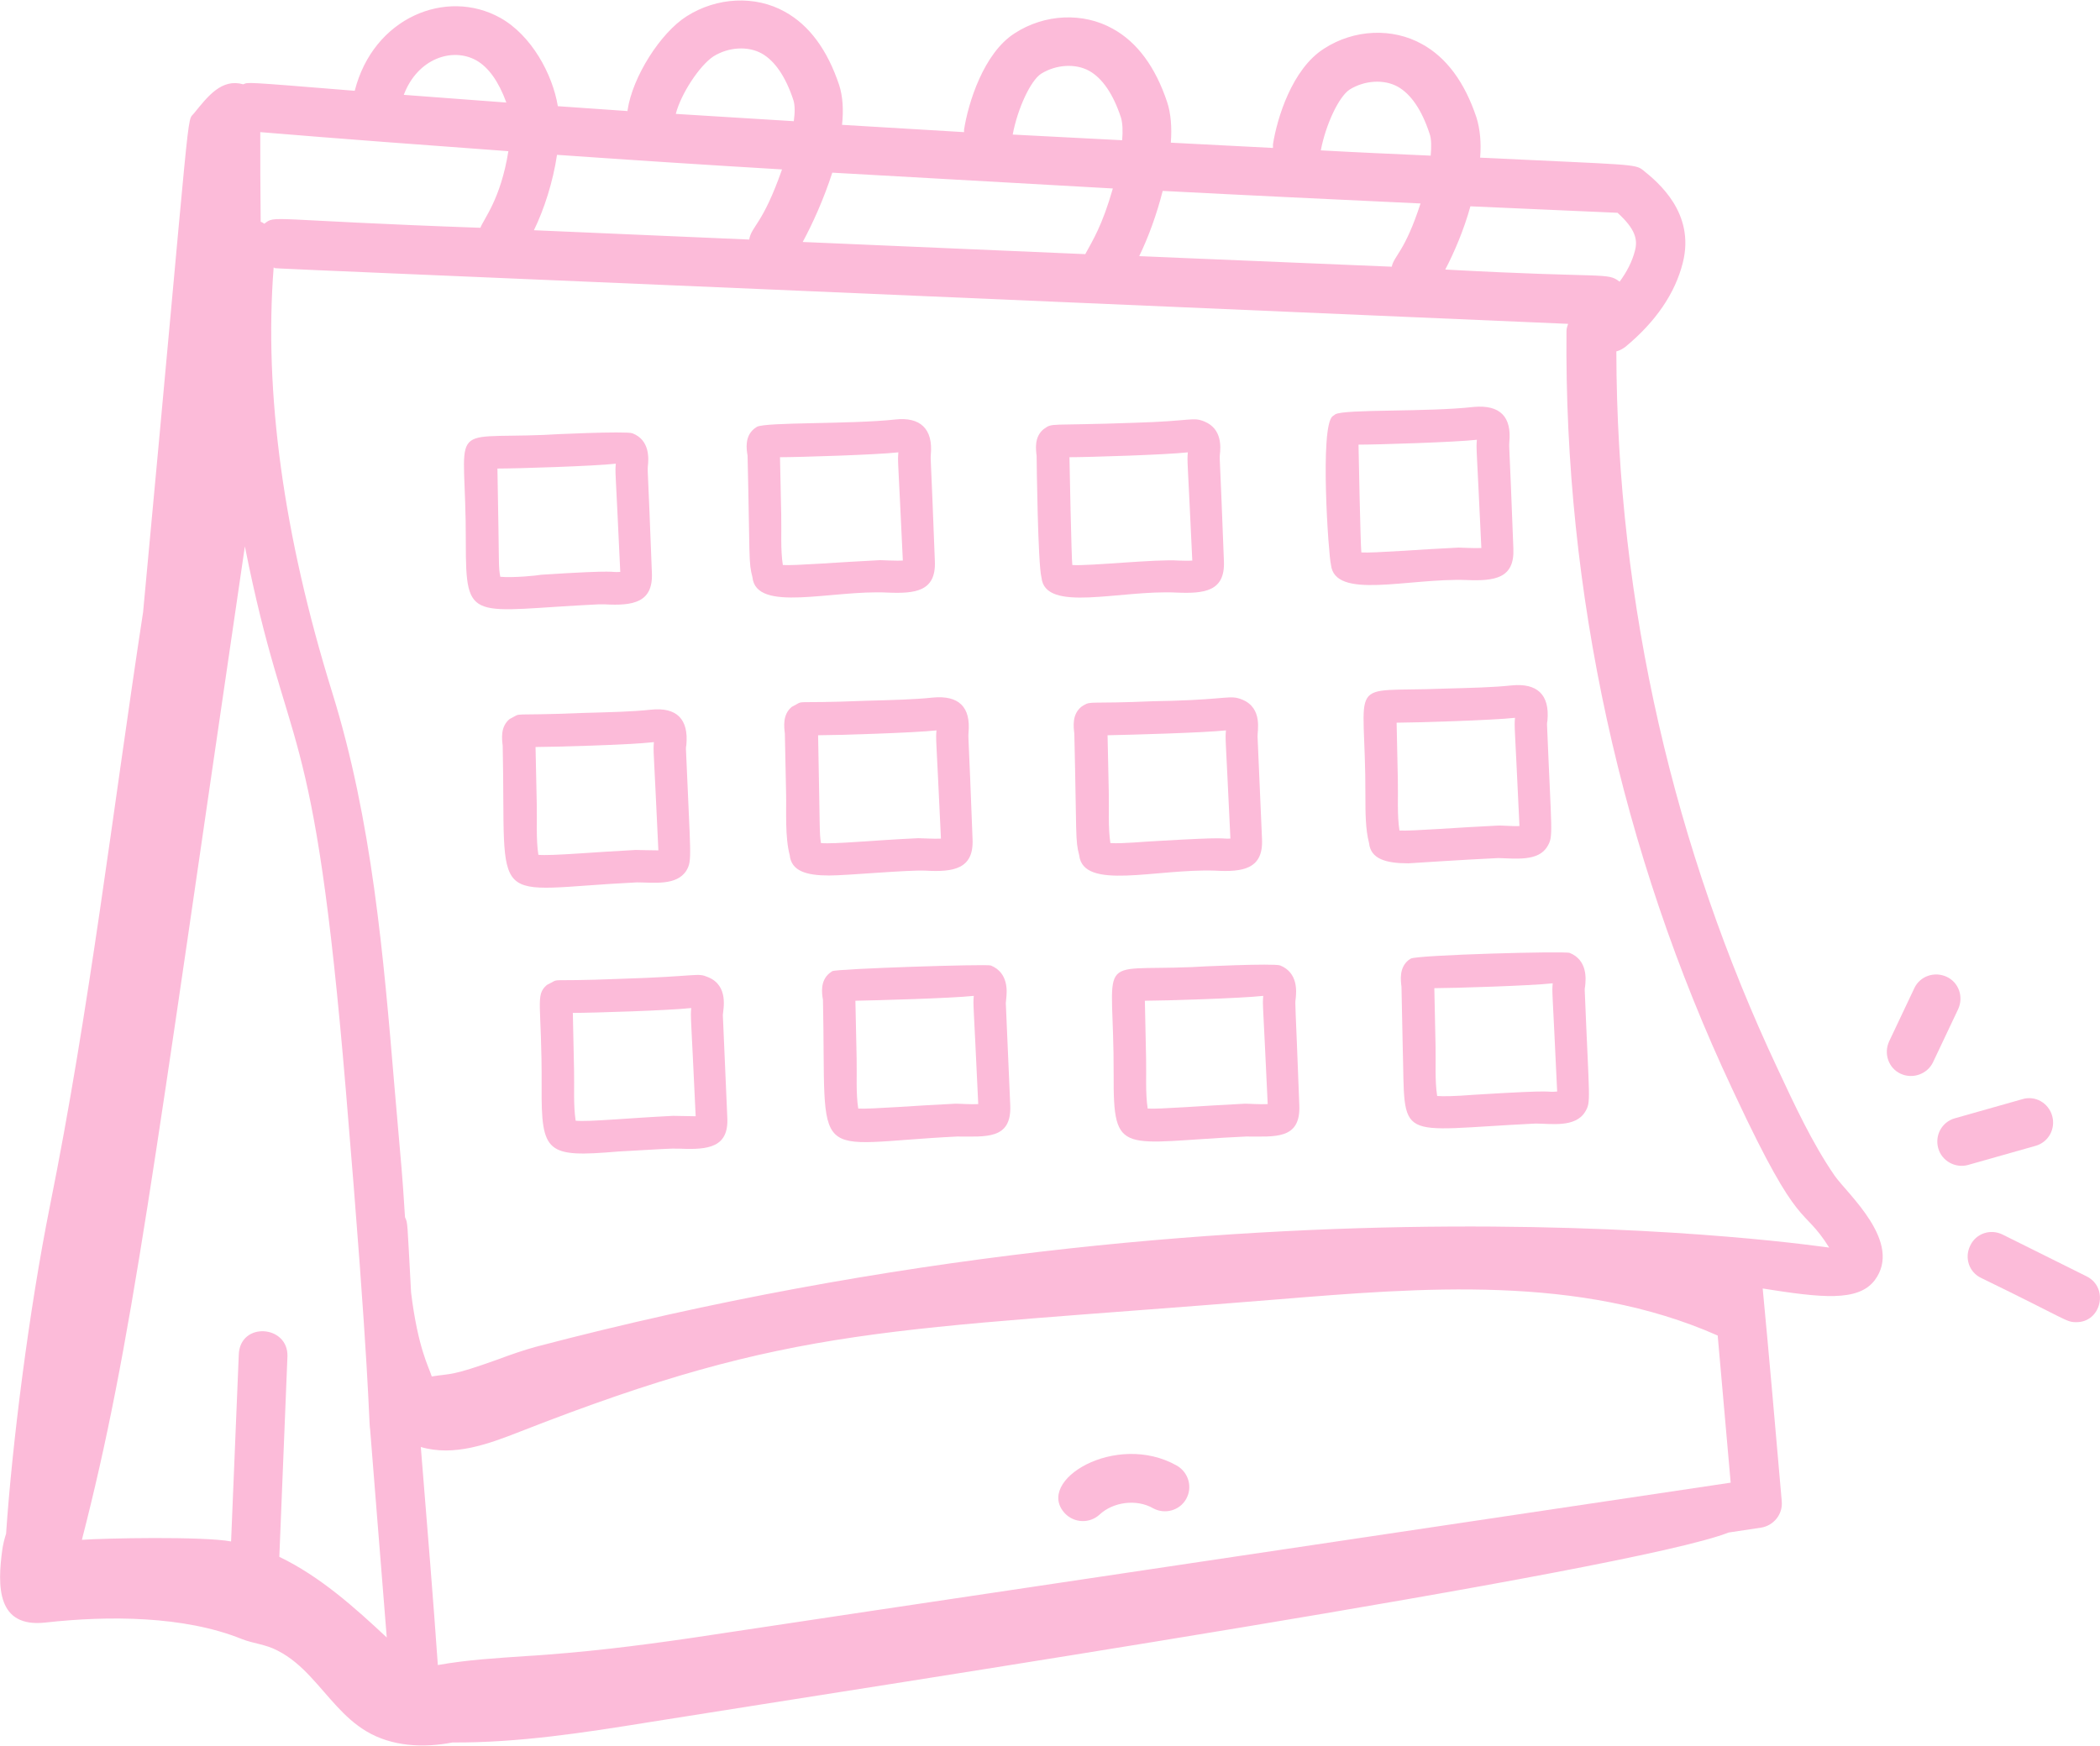 <?xml version="1.0" encoding="utf-8"?>
<!-- Generator: Adobe Illustrator 27.0.0, SVG Export Plug-In . SVG Version: 6.00 Build 0)  -->
<svg version="1.1" id="Calque_1" xmlns="http://www.w3.org/2000/svg" xmlns:xlink="http://www.w3.org/1999/xlink" x="0px" y="0px"
	 viewBox="0 0 518 430.7" style="enable-background:new 0 0 518 430.7;" xml:space="preserve">
<style type="text/css">
	.st0{fill:#FCBBD9;}
</style>
<g>
	<path class="st0" d="M123.4,4.4c-13.3-7.4-31.3-0.1-35.9,18c-28.2-2.3-26.1-2.1-27.5-1.6c-5.3-1.5-8.7,2.9-12.1,7.1
		c-2,2.6-0.4-7.4-12.6,123.1c-7.5,49-13.2,98-23,146.6C7.1,323.6,3,356.3,1.5,378.4c-0.4,1.2-0.7,2.5-0.9,3.7
		c-1.3,9.3-1.4,19.6,10.7,18.2c15.3-1.7,34.1-1.7,48.4,4.1c2.8,1.1,5.9,1.3,8.7,2.8c3.2,1.6,5.9,4,8.3,6.6c4.4,4.7,8.1,10,13.6,13.3
		c6.3,3.8,14.1,4.2,21.3,2.8c16.2,0.1,32.4-2.4,48.5-5c58.1-9.3,242.5-37.4,266.3-46.8c2.7-0.4,5.3-0.8,8-1.2
		c3.1-0.5,5.4-3.3,5.1-6.5c-1.5-17.2-3.1-35.7-4.7-52.5c14.5,2.3,23.5,3.3,27.6-2c7.1-9.4-6.7-21.3-9.9-25.9
		c-5.5-8-9.9-17.5-14.1-26.5c-25.2-53.6-39.6-114-39.7-176.8c0.8-0.2,1.5-0.6,2.2-1.1c7.5-6.2,12.3-13.2,14.2-20.8
		c3.1-12.3-6.2-19.9-9.8-22.8c-2-1.6-2.8-1.3-40.2-3.1c0.3-3.6,0-7-0.9-9.9c-2.9-8.7-7.4-14.8-13.4-18.1c-7.3-4.1-16.8-3.7-24.2,1.1
		C318.7,17,315,29.2,314,35.6c0,0.3,0,0.6,0,0.9c-8.4-0.4-16.8-0.9-25.2-1.3c0.3-3.8,0-7.3-0.9-10c-2.9-8.7-7.4-14.8-13.4-18.1
		c-7.3-4.1-16.8-3.7-24.2,1.1c-7.7,4.9-11.5,17.3-12.5,23.8c0,0.2,0,0.4,0,0.6c-10.1-0.6-20.1-1.2-30.1-1.8c0.4-3.6,0.2-7-0.7-9.8
		c-2.9-8.7-7.4-14.8-13.4-18.1c-7.3-4.1-16.8-3.6-24.2,1.1C162.9,8.1,156,19,154.8,27.2c0,0.1,0,0.1,0,0.2
		c-5.7-0.4-11.5-0.8-17.2-1.2C136.3,18.3,131.1,8.7,123.4,4.4L123.4,4.4z M192.9,41.8c-4.8,13.7-7.5,13.9-8.1,17.3l-53.1-2.3
		c2.5-5.1,4.7-11.9,5.7-18.6C155.9,39.5,174.4,40.7,192.9,41.8L192.9,41.8z M118.5,56.2c-53.2-1.9-50.4-3.2-53.3-1
		c-0.3-0.2-0.6-0.4-0.9-0.5c-0.1-8.2-0.1-16.1-0.1-22.1c20.4,1.7,40.8,3.2,61.2,4.7C123.5,49.2,119.3,54,118.5,56.2L118.5,56.2z
		 M426.9,365.8c-30.1,4.5-245.4,36.6-246.3,36.8c-13,2-26.8,4-40.5,5.2c-3.5,0.3-7,0.6-10.6,0.8c-7.1,0.5-14.3,0.9-21.5,2.2
		c-1-14.6-2.7-35.3-4.2-53.8c8.2,2.4,16.6-0.7,24.5-3.8c67.9-26.6,90.1-24.7,186.6-32.6c35.7-2.9,74.7-6.2,108.8,8.9
		C424.8,342.1,425.9,354.6,426.9,365.8L426.9,365.8z M91.3,352.7L91.3,352.7c0,0.3,3.3,41.1,4.1,51.3c-7.9-7.4-16.5-15.1-26.5-19.9
		l2-49.4c0.3-7.8-11.7-8.7-12-0.5l-1.9,46.1c-7.1-1.3-31.3-0.8-36.8-0.4c12.4-48.2,17.4-89.9,40.2-245.1
		c10.7,53.6,16.9,38.5,24.9,134.1C91.3,340.1,90.9,350.2,91.3,352.7L91.3,352.7z M117.5,14.9c3,1.7,5.5,5.2,7.4,10.4
		c-8.5-0.6-16.9-1.3-25.3-1.9C103,14.4,111.6,11.6,117.5,14.9L117.5,14.9z M427.3,268.7l0.8,1.7c16.1,34.4,16.4,26.7,23.1,37.4
		c-0.9,0-142.4-22-319.1,24.5c-2.9,0.8-6.1,1.9-9.3,3.1c-11.7,4.2-11.4,3.4-16.3,4.2c-0.7-2.3-3.4-6.9-5.1-20.7
		c-1-18.3-0.8-17-1.5-18.6c-0.8-12.5-0.6-8.9-2.6-32.2c-2.7-32.2-5.5-65.6-15.4-97.4c-12-38.7-16.8-73.9-14.4-104.7
		c2.8,0.5-32-1.3,319.3,13.9c-0.2,0.6-0.4,1.1-0.4,1.8C385.8,146,399.9,210.4,427.3,268.7L427.3,268.7z M399,52.5
		c4.4,4,5,6.6,4.3,9.3c-0.7,2.8-2.1,5.4-3.8,7.7c-3.1-2.4-3-0.8-43-3c2.2-4.2,4.6-9.8,6.2-15.6C374.8,51.4,386.8,52,399,52.5
		L399,52.5z M332.9,22.1c3.7-2.3,8.5-2.6,11.9-0.7c3.2,1.8,5.9,5.7,7.8,11.5c0.5,1.3,0.5,3.3,0.3,5.5c-9-0.4-18.1-0.8-27.1-1.3
		C327,30.8,330.2,23.9,332.9,22.1L332.9,22.1z M350.4,50.2c-3.9,12-6.5,12.8-7.1,15.6L281,63.2c2.2-4.5,4.3-10.2,5.8-16.1
		C307.9,48.2,329.1,49.2,350.4,50.2L350.4,50.2z M256.8,18.2c3.7-2.3,8.5-2.6,11.9-0.7c3.2,1.8,5.9,5.7,7.8,11.5
		c0.4,1.3,0.5,3.3,0.3,5.6c-9-0.5-18-0.9-27-1.4C251,26.8,254.2,19.9,256.8,18.2L256.8,18.2z M274.5,46.5
		c-2.6,9.1-4.9,12.7-6.8,16.2l-69.7-3c2.4-4.4,5.2-10.6,7.3-17.1C228.3,43.9,251.4,45.2,274.5,46.5L274.5,46.5z M176,13.9
		c3.7-2.3,8.5-2.6,11.9-0.7c3.2,1.8,5.9,5.7,7.8,11.5c0.4,1.2,0.4,3.1,0.1,5.2c-9.7-0.6-19.4-1.2-29.1-1.8
		C167.9,23.3,172.5,16.2,176,13.9L176,13.9z"/>
	<path class="st0" d="M514.7,314.9L494,304.6c-3-1.5-6.6-0.3-8,2.7c-1.5,3-0.3,6.6,2.7,8c21.4,10.4,20.9,10.9,23.4,10.9
		C518.3,326.3,520.3,317.7,514.7,314.9L514.7,314.9z"/>
	<path class="st0" d="M478.1,283.3c0.9,3.2,4.3,5,7.4,4.1l16.6-4.7c3.2-0.9,5-4.2,4.1-7.4c-0.9-3.2-4.2-5.1-7.4-4.1l-16.6,4.7
		C479,276.8,477.2,280.1,478.1,283.3z"/>
	<path class="st0" d="M480.2,241c-3-1.4-6.6-0.2-8,2.8l-6.2,13.1c-1.4,3-0.2,6.6,2.8,8c3,1.4,6.6,0.1,8-2.8L483,249
		C484.4,246,483.2,242.4,480.2,241L480.2,241z"/>
	<path class="st0" d="M290.3,361.6c-15-8.5-35.2,3.7-27.6,11.8c2.3,2.4,6.1,2.5,8.5,0.3c3.4-3.2,9.2-3.9,13.2-1.6
		c2.9,1.6,6.6,0.6,8.2-2.3C294.2,366.9,293.2,363.3,290.3,361.6L290.3,361.6z"/>
	<path class="st0" d="M157.1,217.7c4.1,0,9.8,0.9,12.2-2.9c1.5-2.5,1-3.5-0.1-30c0-0.3,0-0.6,0.1-1c0.6-6.4-2.4-9.4-8.8-8.7
		c-4.7,0.5-9.7,0.6-16.8,0.8c-19.2,0.8-14.4-0.3-18,1.5c-2.3,1.9-1.9,4.9-1.7,6.6C124.9,225.2,119.8,219.5,157.1,217.7L157.1,217.7z
		 M132.8,210.9c-0.6-3.8-0.3-8.4-0.4-12.5l-0.3-14.1c3.8,0,23.1-0.5,29.2-1.2c-0.2,2.5-0.1,0.5,1.1,26.7c-1.7,0-5.1-0.1-5.6-0.1
		C146.9,210.2,136,211.2,132.8,210.9L132.8,210.9z"/>
	<path class="st0" d="M228.3,214.8c6.9,0.4,11.9-0.4,11.6-7.7c-1-26.6-1.1-24.7-1-26.3c0.6-6.4-2.4-9.3-8.8-8.7
		c-4.7,0.5-9.7,0.6-16.8,0.8c-19.4,0.8-14.2-0.4-18,1.5c-2.3,1.9-1.9,4.9-1.7,6.6l0.3,14.6c0.1,4.6-0.3,10.9,0.9,15.4
		c0.4,3.9,4.1,5,9.7,5C209.1,216,223.8,214.6,228.3,214.8L228.3,214.8z M202.5,208c-0.4-3-0.2-1.1-0.7-26.6c4.5,0,23.9-0.6,29.2-1.2
		c-0.2,2.5-0.1,0.7,1.1,26.7c-1.5,0.1-4.9-0.1-5.6-0.1C215.4,207.3,205.9,208.3,202.5,208L202.5,208z"/>
	<path class="st0" d="M299.7,214.8c6.9,0.4,11.9-0.4,11.6-7.7l-1.1-25.3c-0.1-1.3,1.4-7.1-3.8-9.2c-3-1.2-3.4-0.1-17.3,0.3l-4.5,0.1
		c-16.3,0.7-15.3-0.1-17.3,1l-0.6,0.4c-2.3,1.9-1.9,4.9-1.7,6.6c0.6,25.4,0.2,26.2,1.2,30C267.2,219.8,285.1,214.3,299.7,214.8
		L299.7,214.8z M273.9,208c-0.6-3.8-0.3-8.4-0.4-12.5l-0.3-14.1c5.4-0.1,23.6-0.6,29.2-1.2c-0.2,2.5-0.1,0.7,1.1,26.7
		c-3,0.1,0.4-0.5-18.2,0.6C282.5,207.6,277,208.2,273.9,208L273.9,208z"/>
	<path class="st0" d="M369.6,211.7c4.2,0.1,9.9,0.9,12.1-2.9c1.5-2.5,1-3-0.1-30c0-0.3,0-0.6,0.1-1c0.6-6.5-2.6-9.3-8.8-8.7
		c-4.7,0.5-9.7,0.6-16.8,0.8c-24.7,1-19.2-3.6-19.3,26.5c0,3.9,0,8.2,0.9,11.6c0.4,3.9,4.1,5,9.7,5C349,212.9,361,212.1,369.6,211.7
		L369.6,211.7z M345.2,204.9c-0.6-3.8-0.3-8.4-0.4-12.5l-0.3-14.1c4.4,0,23.9-0.6,29.2-1.2c-0.2,2.5-0.1,0.7,1.1,26.7
		c-1.7,0.1-4.4-0.2-5.6-0.1C360.3,204.1,348,205.1,345.2,204.9L345.2,204.9z"/>
	<path class="st0" d="M174.7,241.1c-2.8-1.2-2.1-0.2-21.8,0.4c-19.6,0.8-14-0.4-18,1.5c-3,2.6-1.2,4.5-1.3,25
		c-0.1,16.6,1.2,17.6,18.9,16.1c11.2-0.6,12.6-0.8,15.3-0.7c6.9,0.3,12-0.3,11.6-7.7l-1.1-25.3C178.4,249,179.8,243.2,174.7,241.1
		L174.7,241.1z M166,275.3c-12,0.6-20.6,1.5-24,1.2c-0.6-3.8-0.3-8.4-0.4-12.5l-0.3-14.1c4.8,0,23.9-0.6,29.2-1.2
		c-0.2,2.5-0.1,0.7,1.1,26.7C170.5,275.4,166.3,275.3,166,275.3L166,275.3z"/>
	<path class="st0" d="M248.2,246.4c0.2-1.8,0.6-6.4-3.8-8.2c-1.1-0.4-38,0.8-39.1,1.4l-0.7,0.5c-2.3,1.9-1.9,4.9-1.6,6.6
		c0.9,41.6-3.9,35.5,33.1,33.7c7.1,0,13.4,0.8,13.1-7.6l-1.1-25.3C248.1,247.1,248.2,246.7,248.2,246.4L248.2,246.4z M235.7,272.3
		c-8.9,0.4-21.1,1.4-24,1.2c-0.6-3.8-0.3-8.4-0.4-12.5l-0.3-14.1c5.4-0.1,23.6-0.6,29.2-1.2c-0.2,2.5-0.1,0.5,1.1,26.7
		C239.3,272.5,236.9,272.3,235.7,272.3L235.7,272.3z"/>
	<path class="st0" d="M319.6,246.4c0.2-1.8,0.6-6.4-3.8-8.2c-1.4-0.6-21,0.3-21.8,0.4c-24.5,1-19.2-3.8-19.3,26.5
		c-0.1,20.6,1.9,16.7,32.7,15.3c7.1,0,13.4,0.8,13.1-7.6C319.5,246.1,319.4,248,319.6,246.4L319.6,246.4z M307.1,272.3
		c-10.3,0.5-21.2,1.4-24,1.2c-0.6-3.8-0.3-8.4-0.4-12.5l-0.3-14.1c4.5,0,23.9-0.6,29.2-1.2c-0.2,2.5-0.1,0.5,1.1,26.7
		C310.6,272.5,308.3,272.3,307.1,272.3L307.1,272.3z"/>
	<path class="st0" d="M348,236.5l-0.6,0.4c-2.3,1.9-1.9,4.9-1.7,6.6l0.3,14.6c0.7,24.1-2.4,20.8,32.8,19.1c3.6,0,9.8,1.1,12.2-2.9
		c1.5-2.5,1-2.5-0.1-30c0-0.3,0-0.6,0.1-1c0.2-1.8,0.6-6.4-3.8-8.2C385.9,234.6,349.6,235.6,348,236.5L348,236.5z M363.6,270.1
		c-5.1,0.4-7.7,0.4-9.1,0.3c-0.6-3.8-0.3-8.4-0.4-12.5l-0.3-14.1c4.5,0,23.9-0.6,29.2-1.2c-0.2,2.5-0.1,0.7,1.1,26.7
		C380.4,269.6,386,268.7,363.6,270.1L363.6,270.1z"/>
	<path class="st0" d="M147.7,149.1c0.3,0,0.8,0,1.4,0c7,0.4,12-0.4,11.7-7.7c-1-26.6-1.1-24.7-1-26.3c0.2-1.8,0.6-6.5-3.8-8.2
		c-1.5-0.6-20.9,0.3-21.8,0.4c-24.7,1-19.2-3.6-19.3,26.5C114.9,154.1,116.1,150.6,147.7,149.1L147.7,149.1z M123.4,142.3
		c-0.5-3-0.2-0.9-0.7-26.7c4.8,0,24-0.6,29.2-1.2c-0.2,2.5-0.1,0.5,1.1,26.7c-3,0.2,0.6-0.6-19.5,0.7
		C132.6,142,126.5,142.6,123.4,142.3L123.4,142.3z"/>
	<path class="st0" d="M218.9,146.2c6.9,0.3,12-0.3,11.7-7.7c-1-26.6-1.1-24.7-1-26.3c0.6-6.4-2.6-9.4-8.8-8.7
		c-10.9,1.2-31.7,0.6-34.1,1.8l-0.7,0.5c-2.3,1.9-1.9,4.9-1.6,6.6c0.6,25.3,0.2,26.2,1.2,30C186.5,151.3,205.2,145.5,218.9,146.2
		L218.9,146.2z M193.1,139.4c-0.6-3.8-0.3-8.4-0.4-12.5l-0.3-14.1c4.7,0,24-0.6,29.2-1.2c-0.2,2.5-0.1,0.7,1.1,26.7
		c-1.1,0.1-5.4-0.1-5.6-0.1C206.8,138.7,196,139.6,193.1,139.4L193.1,139.4z"/>
	<path class="st0" d="M290.2,146.2c6.9,0.3,12-0.3,11.7-7.7c-1-26.6-1.1-24.7-1-26.3c0.2-1.8,0.6-6.4-3.8-8.2
		c-2.9-1.2-3.1-0.1-17.1,0.3c-21.9,0.8-20.2-0.1-22.6,1.6c-2.3,1.9-1.9,4.9-1.7,6.6c0,0.9,0.3,26.7,1.2,30
		C257.8,151.3,276.3,145.5,290.2,146.2L290.2,146.2z M264.5,139.4c-0.2-1.3-0.7-25.8-0.7-26.6c4.7,0,24-0.6,29.2-1.2
		c-0.2,2.5-0.1,0.7,1.1,26.7c-1.1,0.1-2.7,0-3.4,0C285.3,137.9,268.5,139.7,264.5,139.4L264.5,139.4z"/>
	<path class="st0" d="M361.7,143.1c7,0.3,11.9-0.4,11.6-7.7c-1-26.6-1.1-24.7-1-26.3c0.6-6.2-2.2-9.3-8.8-8.7
		c-11.4,1.3-31.6,0.5-34.1,1.8l-0.7,0.5c-3.2,2.6-1,34.4-0.4,36.6C329.2,148.1,347.3,142.6,361.7,143.1L361.7,143.1z M335.8,136.3
		c-0.2-1.3-0.7-25.8-0.7-26.6c4.8,0,23.9-0.6,29.2-1.2c-0.2,2.5-0.1,0.7,1.1,26.7c-1.5,0.1-5.1-0.1-5.6-0.1
		C350.9,135.5,338.7,136.5,335.8,136.3L335.8,136.3z"/>
</g>
</svg>
